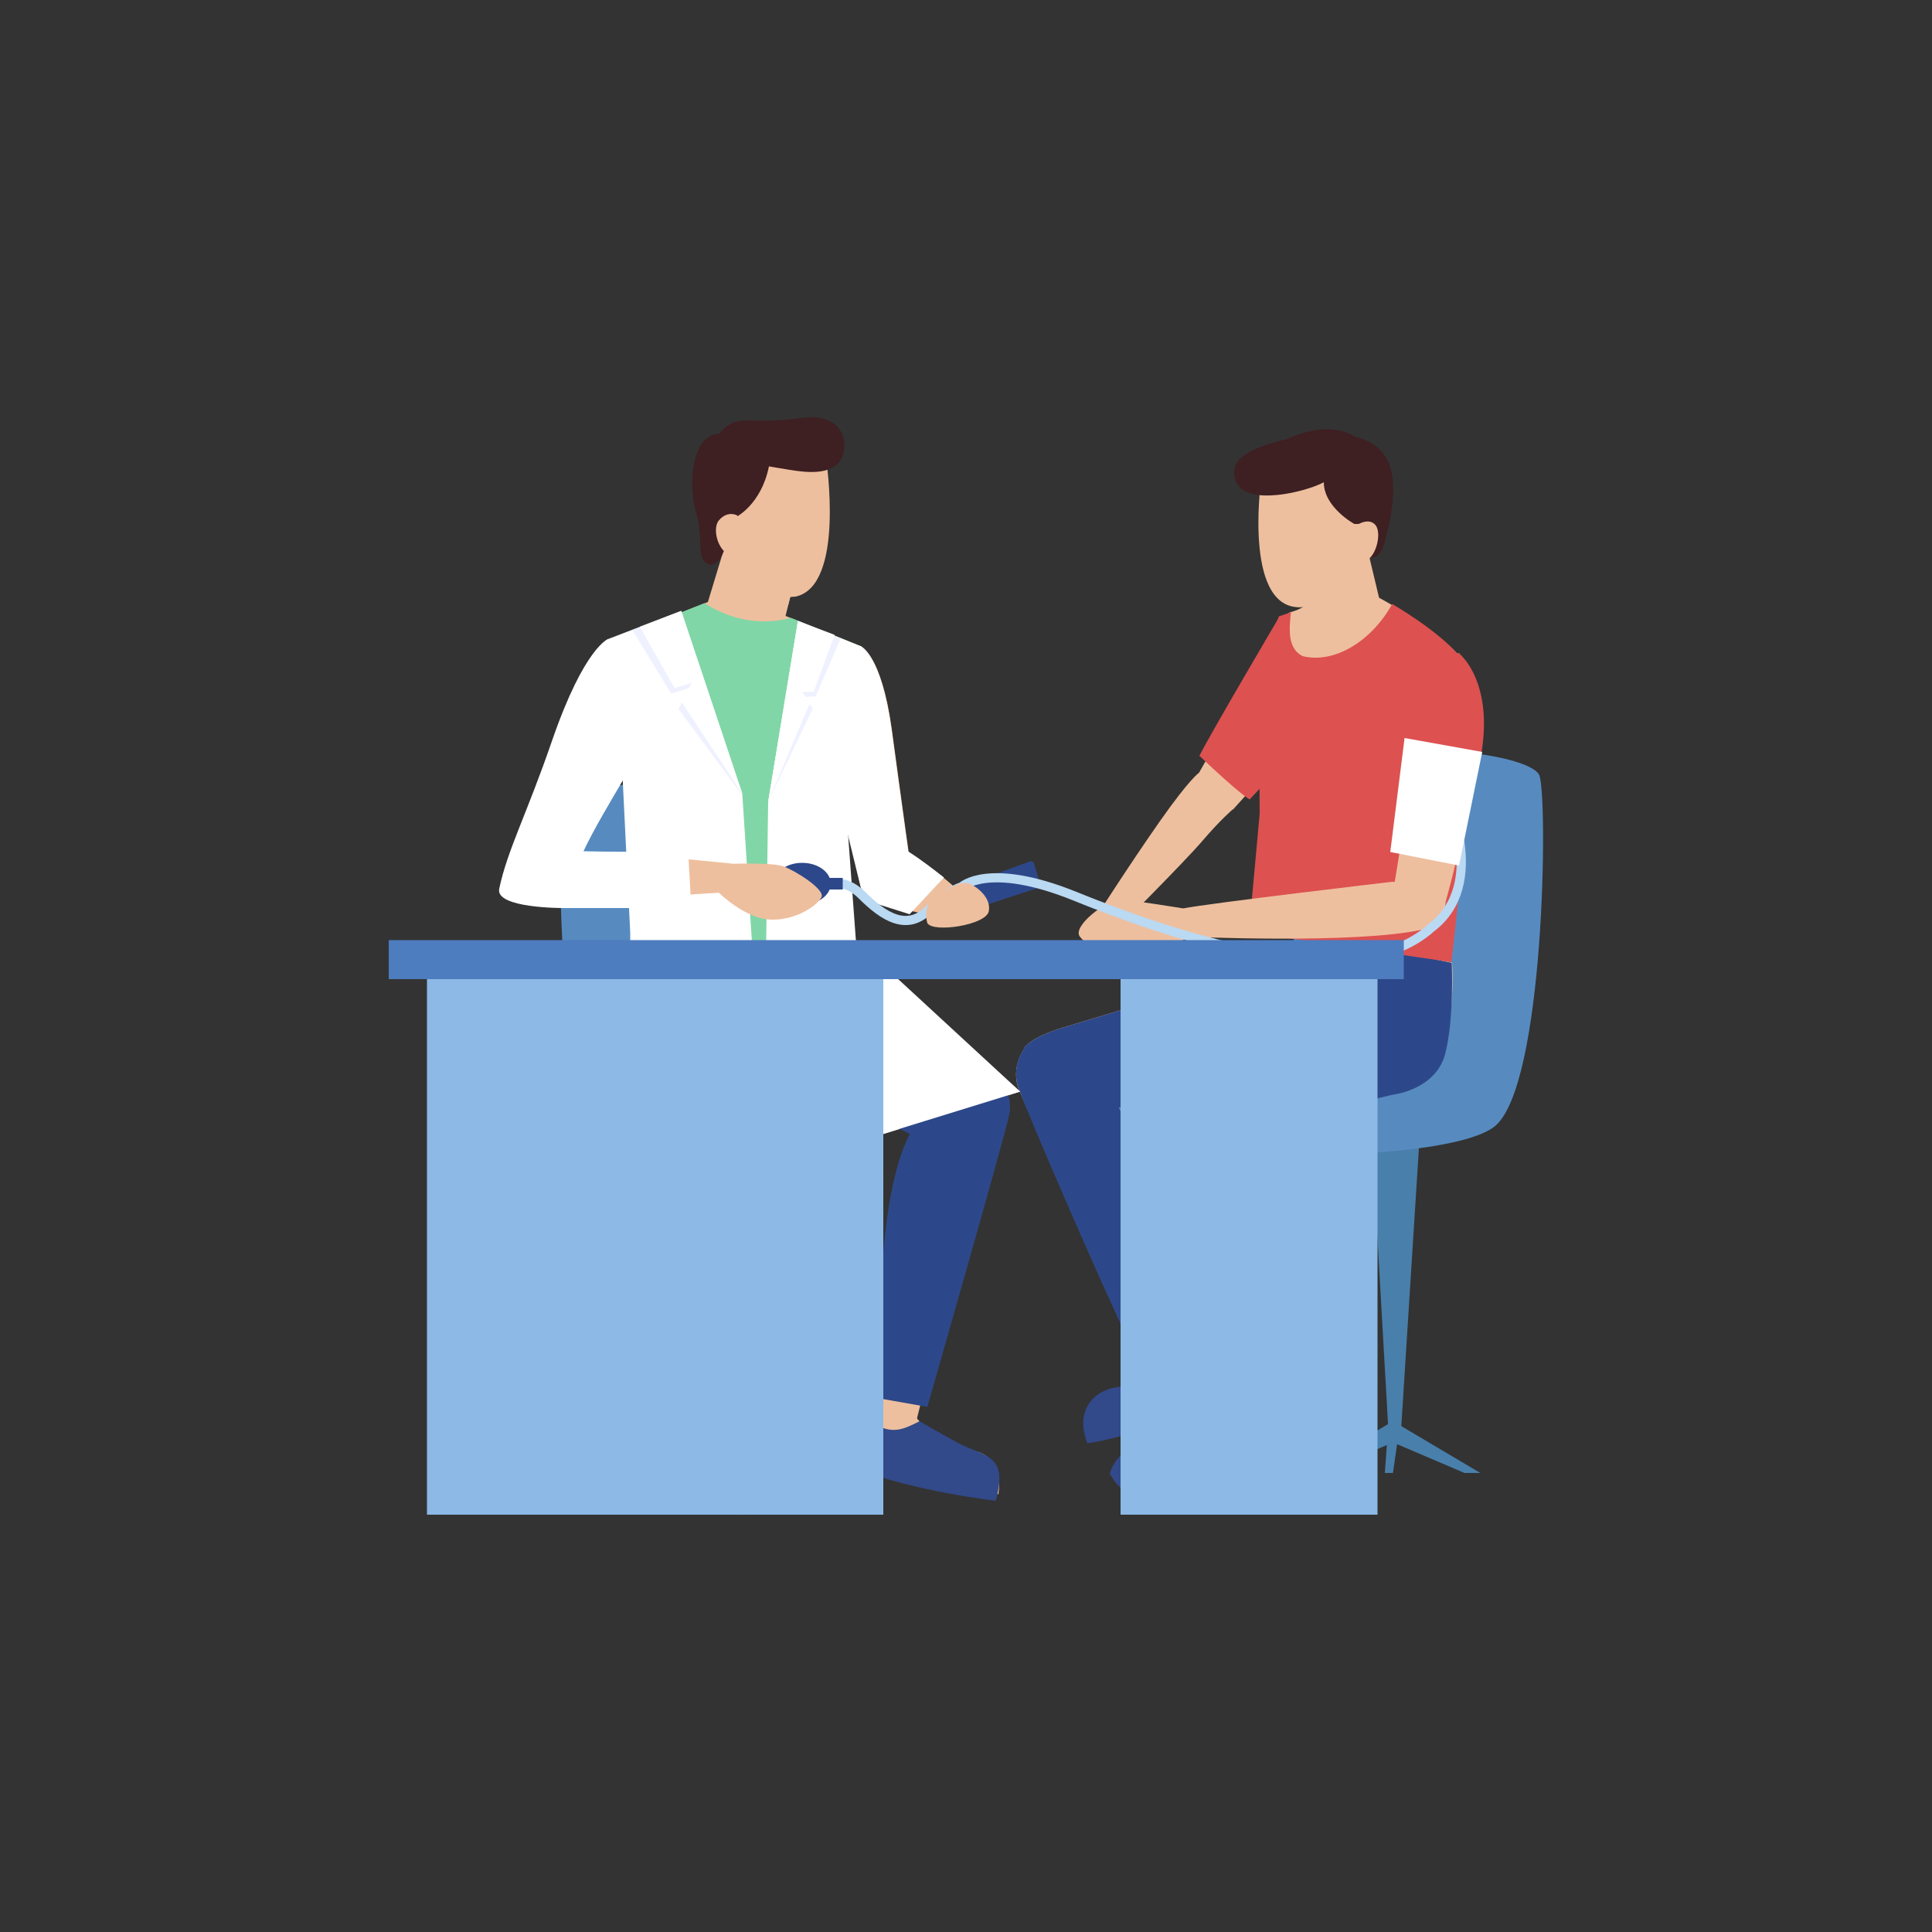 <?xml version="1.0" encoding="UTF-8"?> <svg xmlns="http://www.w3.org/2000/svg" xmlns:xlink="http://www.w3.org/1999/xlink" version="1.1" id="レイヤー_1" x="0px" y="0px" width="500px" height="500px" viewBox="0 0 500 500" style="enable-background:new 0 0 500 500;" xml:space="preserve"><rect x="0" y="0" width="500" height="500" fill="#333333" stroke="none"/> <style type="text/css"> .st0{fill:#578BC0;} .st1{fill:#497FAB;} .st2{fill:#EEBF9E;} .st3{fill:#2D488A;} .st4{fill:#32498A;} .st5{fill:#E8F0FD;} .st6{fill:#DD5151;} .st7{fill:#81D6A7;} .st8{fill:#FFFFFF;} .st9{fill:none;stroke:#BAD9F2;stroke-width:2.376;stroke-miterlimit:10;} .st10{fill:#4D7CBF;} .st11{fill:#3E1F22;} .st12{opacity:0.41;fill:#D7DDFD;} .st13{fill:#8CB9E5;} </style> <g id="XMLID_00000170960840818254695740000003180104050202668721_"> <path id="XMLID_00000146489977769959857830000008505716301825542833_" class="st0" d="M199.6,202.8c0,0-20.8-3.4-54.1,2.6 c-2.7,59.7,7.4,81.4,7.4,81.4h43.7L199.6,202.8z"></path> <g id="XMLID_00000055688690220440916410000013854308186821347760_"> <polygon id="XMLID_00000106116791040448268210000007308026405442660526_" class="st1" points="354.9,292.6 367.5,292.6 362.6,370 359.3,370 "></polygon> <polygon id="XMLID_00000110449878027539061090000005545792956497083835_" class="st1" points="383.1,381.2 360.5,367.8 360.5,373.3 379,381.2 "></polygon> <polygon id="XMLID_00000074421326598246556810000017635602882162464186_" class="st1" points="338,381.2 360.5,367.8 360.5,373.3 342,381.2 "></polygon> <polygon id="XMLID_00000130614254191214805690000012129803527366990984_" class="st1" points="362.1,370 360.5,381.2 358.4,381.2 359.2,370 "></polygon> </g> <path id="XMLID_00000182526470985862707410000009273953021398961542_" class="st0" d="M330.6,276.4c0,0,6.4-64.8,15.4-75.7 c9-10.9,50.2-6,52.4,0c2.2,6,1.4,80.8-11.7,90.9c-13.1,10.1-88.3,9.1-98,1.6C278.9,285.8,318.3,271.5,330.6,276.4z"></path> <g id="XMLID_00000154405602109724985610000011018754000945832095_"> <g> <g id="XMLID_00000044144017588453046900000000894106619450750864_"> <path id="XMLID_00000020365403345588215220000016186315677260529835_" class="st2" d="M322.4,247l0.4,4.7 c0,0-38.9,11.5-47.6,14.2c-8.7,2.6-10.1,5.3-10.1,5.3l22.1,15.6l43.9-3.2l17.2-36.4H322.4z"></path> <path id="XMLID_00000078743029496337761490000015560363363751513013_" class="st2" d="M272.7,269.3l-6.9,1.1 c0,0-4.2,4.7-2.4,10.7c1.8,6,34,71.7,34,71.7l10.8-4.2l-10.3-34.7c0,0-4.5-22.3-10.1-29.6C282.1,277,272.7,269.3,272.7,269.3z"></path> </g> <g id="XMLID_00000064329848713868878230000014569951686672672702_"> <g> <g id="XMLID_00000062887455473002397560000014978620622673601449_"> <path class="st3" d="M322.4,247l0.4,4.7c0,0-38.9,11.5-47.6,14.2c-8.7,2.6-10.1,5.3-10.1,5.3l22.1,15.6l43.9-3.2l17.2-36.4 H322.4z"></path> </g> <g id="XMLID_00000153680757722852226330000006169354257969350538_"> <path class="st3" d="M297.9,313.8c0,0-4.8-23.4-10.5-30.7c-5.7-7.3-14.7-13.9-14.7-13.9l-6.9,1.1c0,0-4.2,4.7-2.4,10.7 c1.5,4.9,21.4,51,29.4,67.5c4.2-1.2,11.5-3.4,15.4-4.8L297.9,313.8z"></path> </g> </g> </g> <path id="XMLID_00000047028205885152985520000008026826455958555052_" class="st2" d="M305,346.3l3.2,2.2c0,0,3.7,6.7,5.1,12 c-5.3,4.1-21.5,12.1-31.7,11.1c-2.5-13,13-12.3,13-12.3l2.8-6.7L305,346.3z"></path> <g id="XMLID_00000020387457294345957550000018391959729290586793_"> <path class="st4" d="M296.2,354.7c-1.2,1.4-3.8,3.9-7.1,4.3c-6.8,1-10.8,6.7-7.7,14.5c11.1-1.4,27.2-8.3,32.5-12.4 c-0.5-2.1-1.5-4.5-2.5-6.6C307.1,357.1,301.7,356.8,296.2,354.7z"></path> </g> <g id="XMLID_00000014604002336311199540000011903757647935297436_"> <path id="XMLID_00000075862548509740862380000006433096428559729544_" class="st2" d="M337.6,241v10.7l-18.4,19.7 c0,0-11.3,10.9-10.9,17.6c18.1,3.9,20.9,1.6,20.9,1.6l33-12.6c0,0,9.5-0.4,12-9.6c2.4-9.3,1.6-19.3,1.6-19.3L337.6,241z"></path> <path id="XMLID_00000016778910110436268890000004341274514673647744_" class="st2" d="M320.1,286.7c0,0-8.7-3.8-11.9,2.2 c-1.3,9.9-3.2,74.5-3.2,74.5l11,0.8l5.8-25.4c0,0,5.6-22.3,7.1-30.2c1.5-7.9,0-19.6,0-19.6L320.1,286.7z"></path> </g> <g id="XMLID_00000051362823609514363160000011828919532992478084_"> <g> <g id="XMLID_00000054243146777674476710000012479708815718242226_"> <path class="st3" d="M337.6,241v10.7l-18.8,19.3c0,0-10.9,11.4-10.6,18.1c18.1,3.9,20.9,1.6,20.9,1.6l31.4-7.4 c0,0,11-1.2,13.5-10.5c2.4-9.3,1.7-23.6,1.7-23.6L337.6,241z"></path> </g> <g id="XMLID_00000152980327061921759090000018331351802480670899_"> <path class="st3" d="M329,308.7c1.5-7.9,0-19.6,0-19.6l-8.8-2.4c0,0-8.7-3.8-11.9,2.2c-1,7.8-4.5,49-5.1,66.7 c4.1,1.1,10,2.7,14.2,2.9l4.5-19.6C321.8,338.9,327.4,316.6,329,308.7z"></path> </g> </g> </g> <path id="XMLID_00000061451629483573860450000000557402666648898225_" class="st2" d="M315,362.5l1,1.7c0,0,0.8,5.5,1.3,9.5 c-5.4,5.1-9.7,7.6-14.9,10.5c-5.2,0.7-11.7,0.8-13.4-1.8c0-8.3,13.1-10.9,13.1-10.9l2.9-8L315,362.5z"></path> <g id="XMLID_00000101080966408734675910000006580529232137478278_"> <path class="st4" d="M302.8,368.6l0,0.1c0,0-13.7,5.1-15.6,12.7c1.7,2.6,3.9,7.4,13.1,4.4c7.1-3.4,12.5-6.4,17.1-12 c-0.2-1.6-0.4-3.5-0.7-5.1C312.1,371.1,306.9,371.9,302.8,368.6z"></path> </g> </g> </g> <path id="XMLID_00000155123616743643904930000009123973671508168606_" class="st2" d="M336.9,160.4l-3.1-1.8L310.3,200l8.8,9.5 c0,0,22-24.2,28.4-32.6C344.8,168.8,336.9,160.4,336.9,160.4z"></path> <path id="XMLID_00000145780067089742652290000001543956674041418120_" class="st2" d="M312.8,199.6l-2.5,0.4c0,0-2.3,1.4-10.1,12.5 c-7.8,11.1-16.8,25.2-16.8,25.2l4.9,3.6c0,0,18.3-18.3,22.9-23.7c4.6-5.4,7.9-8.2,7.9-8.2L312.8,199.6z"></path> <polygon id="XMLID_00000041297148577514549620000004536396225673907332_" class="st5" points="175.2,239.8 165,242.4 163.1,292.6 214.4,297.9 264,282.5 221.5,245.5 "></polygon> <g id="XMLID_00000083779916132419025630000000624007961795958656_"> <g> <path id="XMLID_00000093155658127767459670000016959464601143136693_" class="st2" d="M173,241.2c0,0-1.8,8.3-4.9,14.1 c-3.1,5.8,4.1,39.9,4.1,39.9l19.5-1.1l4.9-19.9v-34.1L173,241.2z"></path> <path id="XMLID_00000057148157141837009410000005352899459363842716_" class="st2" d="M183.9,274.5c0,0-6.5-2.2-10.4,4.5 c-3.3,4-1.3,16.2-1.3,16.2s1.5,9.2,7,29.2c5.5,20,14,45.2,14,45.2l9.2-1.2c0,0-5.5-43.5-7.4-55c-1.9-11.5-6.3-32.9-6.3-32.9 L183.9,274.5z"></path> <path id="XMLID_00000049183666134630358160000017621026247807217282_" class="st2" d="M201,240.1c-0.4,0.2-7.6,0-7.6,0v32.1 l3.8,1.9l41.9,18.4l18.6-14.3c0,0-6.6-6.3-12.9-10c-6.3-3.7-29.1-19.1-29.1-19.1L201,240.1z"></path> <path id="XMLID_00000025405424335523553270000009673124439615031705_" class="st2" d="M249.4,279.8l5.3-4.3l1.5,1.3 c0,0,3,2.7,1.5,9.5c-1.5,6.7-20.4,80.8-20.4,80.8l-10.3-2l4.2-41.3c0,0,0.3-26,8-33.2C251.8,279.1,249.4,279.8,249.4,279.8z"></path> </g> </g> <g id="XMLID_00000155858834785041208630000007221993918056608385_"> <g> <g id="XMLID_00000110472456374501566960000018339948586748556989_"> <path class="st4" d="M172.4,241.4c-1.9,2.4-3.5,9.1-5.1,12.9c-6.2,15.8,3.7,40.9,3.7,40.9l20.7-1.1l8.1-19.9l-3.7-31.5 C196.1,242.7,173.5,239.9,172.4,241.4z"></path> </g> <g id="XMLID_00000048466454702988444440000007516773106677260959_"> <path class="st3" d="M183.9,274.5c0,0-6.5-2.2-10.4,4.5c-3.3,4-3.9,12-3.9,12s1.4,12.4,6.9,32.4c5.5,20,12.5,43.3,12.5,43.3 l15.8-2.6c0,0-5.1-38.9-6.9-50.4c-1.4-13.4-6.1-32.5-6.1-32.5L183.9,274.5z"></path> </g> <g id="XMLID_00000147198951863098170080000015972932240370934664_"> <path class="st3" d="M193.5,242.4v29.8l3.8,1.9l39,19.8l21.5-15.7c0,0-6.6-7.4-12.6-11.7c-6.8-4.9-29.1-22.4-29.1-22.4 L193.5,242.4z"></path> </g> <g id="XMLID_00000107551930551429248340000011574977654632834196_"> <path class="st3" d="M249.4,279.8l5.3-4.3l2.9,2.5c0,0,5,4.2,3.5,10.9c-1.5,6.7-21.1,75.2-21.1,75.2l-15.3-2.7l4-38.2 c0,0,1.8-26.2,9.5-33.4C250.6,278.4,249.4,279.8,249.4,279.8z"></path> </g> </g> </g> <path id="XMLID_00000127738333562115419050000000829729329164724371_" class="st2" d="M203.1,379.8c0,0-0.5,7-2.8,9.3 c-4.7,2.1-10.2,3.7-14.7,1.2c-1.9-7.4,4.8-11.9,4.8-11.9l1.9-6.7c0,0,0,0,0,0l0.7-2.4l2.3-1.4c0,0,2.1-2,6.9-0.7 c0.2,1.5,0.4,3.2,0.5,4.8C203,376.1,203.1,379.8,203.1,379.8z"></path> <path id="XMLID_00000178179508151225160460000013999652307455353532_" class="st2" d="M235.9,364.1l1.5,3.1l7.3,8.3 c0,0,15.7-3.7,13.7,11.2c0,0-10.9-1.2-22.4-3.8c-4.8-1.1-8.9-1.2-13-3.8c2.4-9.5,4.1-14.9,4.1-14.9H235.9z"></path> <path id="XMLID_00000134220872710415569810000004195461534013432960_" class="st4" d="M238,367.8c-4.3,2.2-7.3,3.6-12.3,0.3 c-1,2.6-1.8,5.2-4.4,11.9c15.3,6,36.4,8.4,36.4,8.4c3.3-12.1-2.6-11.2-9.8-15C242,370.2,238,367.8,238,367.8z"></path> <path id="XMLID_00000148632611190227230660000003756754096568182694_" class="st4" d="M203.1,379.8c0,0,1,7.7-1.4,10 c-3.7,2.6-13.1,3.1-17.6,0.6c-1.9-7.4,6-12,6-12l2.2-6.7c0,0,0,0,0,0c0.4-0.4,5.5-5.1,10.3,0.5C203,376.1,203.1,379.8,203.1,379.8z "></path> <path id="XMLID_00000121257033163424607430000015782006769560475557_" class="st2" d="M353.6,140.9l3.3,13.8 c0,0,17.8,9.4,22.7,17.7c3.3,14.1-7.2,73-7.2,73l-47.8-4l3-30.9l-0.1-19.5c0,0-1.3-26.3,6.2-32.5c0.8-0.2,5.7-1.4,6.1-5 C346,148.8,353.6,140.9,353.6,140.9z"></path> <path id="XMLID_00000105404432657069633890000011804059642788602036_" class="st2" d="M351.4,139.7c-1.6,1.6-6.2,9.8-11.5,13.9 c-0.2,2.1-2,3.4-3.6,4.1C347.2,162.5,352.7,149.9,351.4,139.7z"></path> <path id="XMLID_00000122702573697569388170000006767495964738847668_" class="st6" d="M379.6,172.5c-4-6.9-15.5-13.9-19.3-16.2 c-5.1,9.3-14.7,15.6-23.2,13.5c-3.9-2-3.5-6.9-3-11.4c-0.1,0.1-3,1.1-3.1,1.1c-3.6,10-5.1,31.6-5.1,31.6l0.1,19.5l-2.8,30.7 l52.4,7.7C375.7,249.1,382.9,186.6,379.6,172.5z"></path> <path id="XMLID_00000112593222821113294120000007625178482411211404_" class="st2" d="M377.5,169c0,0-9.1,6.7-10.6,19.7 c-1.5,13-6.3,41.7-6.3,41.7l12.8,5.5c0,0,6.4-20.9,9.9-48.4C383.2,174.7,377.5,169,377.5,169z"></path> <path id="XMLID_00000093889141249540058570000007107589463940167557_" class="st2" d="M364.2,228.5l-3.9-0.3c0,0-47.8,5.6-54.1,6.9 c-0.2,6.2,1,7.3,1,7.3s43.4,2,60.8-1.8c6.6-2.1,6.1-7.5,6.1-7.5L364.2,228.5z"></path> <path id="XMLID_00000042727240045015194670000011338062032571009683_" class="st2" d="M309,236.4l-2.8-1.3c0,0-12.5-2.1-16.2-2.2 c-3.6-0.1-12.4,6.7-10.6,9.4c1.9,2.6,8.4,6.7,12.5,2.8c5.5,0.8,13.4-0.2,15.2-2.6C309,239,309,236.4,309,236.4z"></path> <polygon id="XMLID_00000083055286482956373980000015101185892492933510_" class="st2" points="188.3,139 183.2,155.8 155.8,166.6 164.6,221 169.4,249.4 216.8,249.4 220,198.5 222.9,167.3 203.3,159.4 205.4,151 "></polygon> <path id="XMLID_00000022530061585451197060000016396732367746216893_" class="st2" d="M204,156.5l1.4-5.5l-13.3-9.4 C192.2,149.8,196.3,155.6,204,156.5z"></path> <path id="XMLID_00000000186379650613442670000004660211364765144964_" class="st7" d="M204.7,159.9c-7.5,2-15.3,0.7-22.4-3.8 l-26.5,10.5l8.8,54.4l4.9,28.4h47.3l0-52.7l6.1-29.4L204.7,159.9z"></path> <polygon id="XMLID_00000073704602235528864600000004300052612240859837_" class="st8" points="206.5,160.7 198.8,207.5 198.1,257.1 222.9,295.2 264,282.5 221.5,243.3 218,195.9 222.9,167.3 "></polygon> <polygon id="XMLID_00000124880692474978623810000008268593127598963386_" class="st8" points="157.6,165.3 176.3,158.1 192.1,205.4 195.4,256.1 204.7,289.7 163.1,292.6 163.1,241.3 161,198.7 "></polygon> <g id="XMLID_00000168818518283286350810000014633005391848390298_"> <path id="XMLID_00000055664964134853243800000014385529061911917748_" class="st2" d="M167.2,178.5l-11.4-11.8 c0,0-4.3,5.1-12.5,26.6c-8.2,21.5-13.2,36-13.2,36l14,1.4C144.1,230.7,161.8,194.8,167.2,178.5z"></path> <path id="XMLID_00000132788662502267391350000002239960319199253916_" class="st2" d="M133.2,224.8c0,0,5.9-3.2,11.4-4.3 s44.8,3,44.8,3l-2.8,7.5l-40.1,2.5c0,0-17.8,1.1-16.1-4.8C132.9,225.3,133.2,224.8,133.2,224.8z"></path> </g> <path id="XMLID_00000109727602468313810980000003014409491916543377_" class="st8" d="M151,220.3c5.6-11.9,16.7-27.5,20.3-38.2 l-13.8-16.8c0,0-6.2,2-14.6,26.3c-6.6,19.2-11.6,28.4-13.7,38.4c-1.1,5.1,16.6,5,16.6,5l33.1,0l-0.8-14.7 C178.2,220.3,162.6,220.6,151,220.3z"></path> <g id="XMLID_00000143597215053076760960000000378955733718885791_"> <path id="XMLID_00000142147873508160775540000008331810289086740902_" class="st2" d="M214,171l8.8-3.7c0,0,5.3,2,8,21.4 c2.6,19.4,5.3,38.5,5.3,38.5l-13.2,2.7l-10.1-46.7L214,171z"></path> <path id="XMLID_00000093160873213428183260000002155146539470591654_" class="st2" d="M223.6,232.9l-2.2-9.2c0,0,4.9-5.6,13.6-3.3 c7.1,4.5,14.1,11,14.1,11l-7.1,5.8L223.6,232.9z"></path> </g> <g id="XMLID_00000090254261589580977820000018245394664734840224_"> <path id="XMLID_00000083784878082689762810000009299432294697766566_" class="st8" d="M213.1,170l9.6-2.8c0,0,5.3,2,8,21.4 c2.6,19.4,5.3,38.5,5.3,38.5l-13.2,2.7l-11.3-46.1L213.1,170z"></path> <path id="XMLID_00000156574377368303983090000000680572233679614391_" class="st8" d="M235.1,220.4c-8.7-2.3-13.6,3.3-13.6,3.3 l2.2,9.2l11.7,3.7c2.8-2.9,6.1-6.6,8.9-9.5C241.6,225,238.4,222.5,235.1,220.4z"></path> </g> <path id="XMLID_00000163753957162864473760000001668377009685275821_" class="st3" d="M243.5,232.1l0.1-0.1c0,0-0.6-0.8,1.3-1.3 c1.8-0.5,21.2-7.6,21.2-7.6s1.2-0.6,1.5,0.4l1.5,5.1c0,0,0.4,1.1-1.3,1.5c-1.8,0.5-12,3.9-12,3.9l-4.8-3.5L243.5,232.1z"></path> <path id="XMLID_00000172435520108608115340000011499996374247481498_" class="st9" d="M212.7,230.1c0,0,4.6-4.1,10.3,1.5 c5.6,5.6,11.9,9.8,17.8,3.4c4.7-4.6,8.1-5.5,8.1-5.5s6.9-6.6,29.2,2.4c22.2,9,71.4,27,92.3,8.2c15-11.4,3.7-34.7,3.7-34.7"></path> <rect id="XMLID_00000043426054749832814670000002254220672096067261_" x="100.6" y="243.3" class="st10" width="262.7" height="10.1"></rect> <path id="XMLID_00000151515130603202119560000013397791578717600661_" class="st2" d="M213.8,118.8c0,0,5,32.8-7.9,35.6 c-12.6,1.5-15.7-15.2-15.7-15.2S179.5,105,213.8,118.8z"></path> <path id="XMLID_00000129894540212451558240000017156165332265701814_" class="st11" d="M188.7,135.4l1.8-1.6c0,0,6.5-3.2,8.5-13.1 c6.4,1,12.8,2.7,17,0c4.2-2.7,4.3-14.4-8.8-12.5c-13.3,1.9-16.5-1.6-21,4c-7.7,0.5-8,14.2-6,20.7c2,6.5-0.2,11.8,3.1,13.1 C186.6,147.3,188.9,139.4,188.7,135.4z"></path> <path id="XMLID_00000016777846961728211340000002773037343530380168_" class="st2" d="M190.8,133.4c0,0-2.4-1.4-4.7,1.2 c-2.3,2.6,0.5,10.6,5,9c1.4-0.5,2.2-1.7,2.2-1.7L190.8,133.4z"></path> <polygon id="XMLID_00000009592433756062077510000005672785917427538308_" class="st12" points="163.6,163 175.4,158.5 192.1,205.8 175.6,183.5 178.3,178.1 173.7,179.5 "></polygon> <polygon id="XMLID_00000066484500460608487900000011919092600504583839_" class="st8" points="165.6,162.2 176.3,158.1 192.1,205.4 176.4,181.7 179,176.7 174.6,178.1 "></polygon> <polygon id="XMLID_00000077302650015099626820000004660375566181253269_" class="st12" points="206.8,161 198.8,207.5 210.4,183.3 207.8,180.4 211.1,180.2 217.6,165.2 "></polygon> <polygon id="XMLID_00000166660725040243162290000011297891176842509502_" class="st8" points="206.5,160.7 198.8,207.5 209.7,181.7 207.5,179.1 210.6,179 216,164.3 "></polygon> <rect id="XMLID_00000008131909448271413850000002591656831457893781_" x="110.5" y="253.4" class="st13" width="118.1" height="138.6"></rect> <rect id="XMLID_00000062187415496402645480000002206849145700259969_" x="290" y="253.4" class="st13" width="66.5" height="138.6"></rect> <path id="XMLID_00000072262133042854287250000014109511576675198353_" class="st2" d="M326.3,124.9c0,0-4.6,33.9,11.1,32.2 c15.8-1.7,16.6-18,16.6-18S354.4,104.3,326.3,124.9z"></path> <path id="XMLID_00000182504106720192282110000011801400814418215296_" class="st11" d="M352,114.1c0,0-5.7-6.4-18.9-0.5 c-8.3,2.1-15.8,4.7-13.2,11.1c2.7,6.5,18.4,2.5,22.7,0.1c0,6.5,7.9,10.8,7.9,10.8h5.4C355.9,135.5,363.4,118.9,352,114.1z"></path> <path id="XMLID_00000068654205304744426220000014670275093557793469_" class="st11" d="M344.1,114.7l6.7-1.6c0,0,5.6,0.8,8.3,6 c2.7,5.2,1,14.3,0,18.3c-1,3.9-1.5,7.3-4.9,6.8c-3.4-0.5-1.9-8.9-1.9-8.9L344.1,114.7z"></path> <path id="XMLID_00000146490157298085470940000004687154125345066665_" class="st2" d="M350.6,136.2c0,0,3.4-2.5,5.3-0.4 c1.9,2.1,0.1,8.9-2.8,9.4c-2.9,0.5-3.7-1.6-3.7-1.6L350.6,136.2z"></path> <path id="XMLID_00000073703879046429730750000012715940403674440118_" class="st6" d="M335.4,178.7l-5.1-12.6l0.8-6.5 c0,0-17.8,30.2-20.7,36c10.4,9.9,13,11.3,13,11.3l17.5-18.7L335.4,178.7z"></path> <path id="XMLID_00000178169592563736764030000005776528066587157439_" class="st6" d="M363.3,203.4c0,0,1.9-32.9,14.2-34.4 c0,0,12.9,9.9,2.5,38.5C370.2,205.4,363.3,203.4,363.3,203.4z"></path> <polygon id="XMLID_00000080894104727002373200000010002360915681111961_" class="st8" points="363.5,191 383.6,194.6 377.6,224 359.8,220.5 "></polygon> <path id="XMLID_00000065061654471281812560000006152423543091139997_" class="st2" d="M240,238.9c0,0-1.7-5,2.8-7.5 c4.5-2.6,6.5-3.3,8.1-2.7c1.6,0.6,5.7,3.5,5,7.1C255.3,239.4,241.5,241.5,240,238.9z"></path> <g id="XMLID_00000155137944219500069830000005149951792498576521_"> <g> <ellipse id="XMLID_00000142162245900638100800000013270534206402937500_" class="st3" cx="207.6" cy="228.7" rx="7.4" ry="5.4"></ellipse> <rect id="XMLID_00000043417369140032843200000003384474570157027486_" x="213.4" y="227.2" class="st3" width="4.7" height="3"></rect> </g> </g> <path id="XMLID_00000110468014461510795380000014285754450671303586_" class="st2" d="M186.2,224.8l1.7-1.2c0,0,11.7-0.5,14.8,0.6 c3.1,1.1,10.9,6,9.9,8s-6.4,6-13.1,5.8c-6.6-0.2-13.4-6.9-13.4-6.9V224.8z"></path> </g> </svg> 